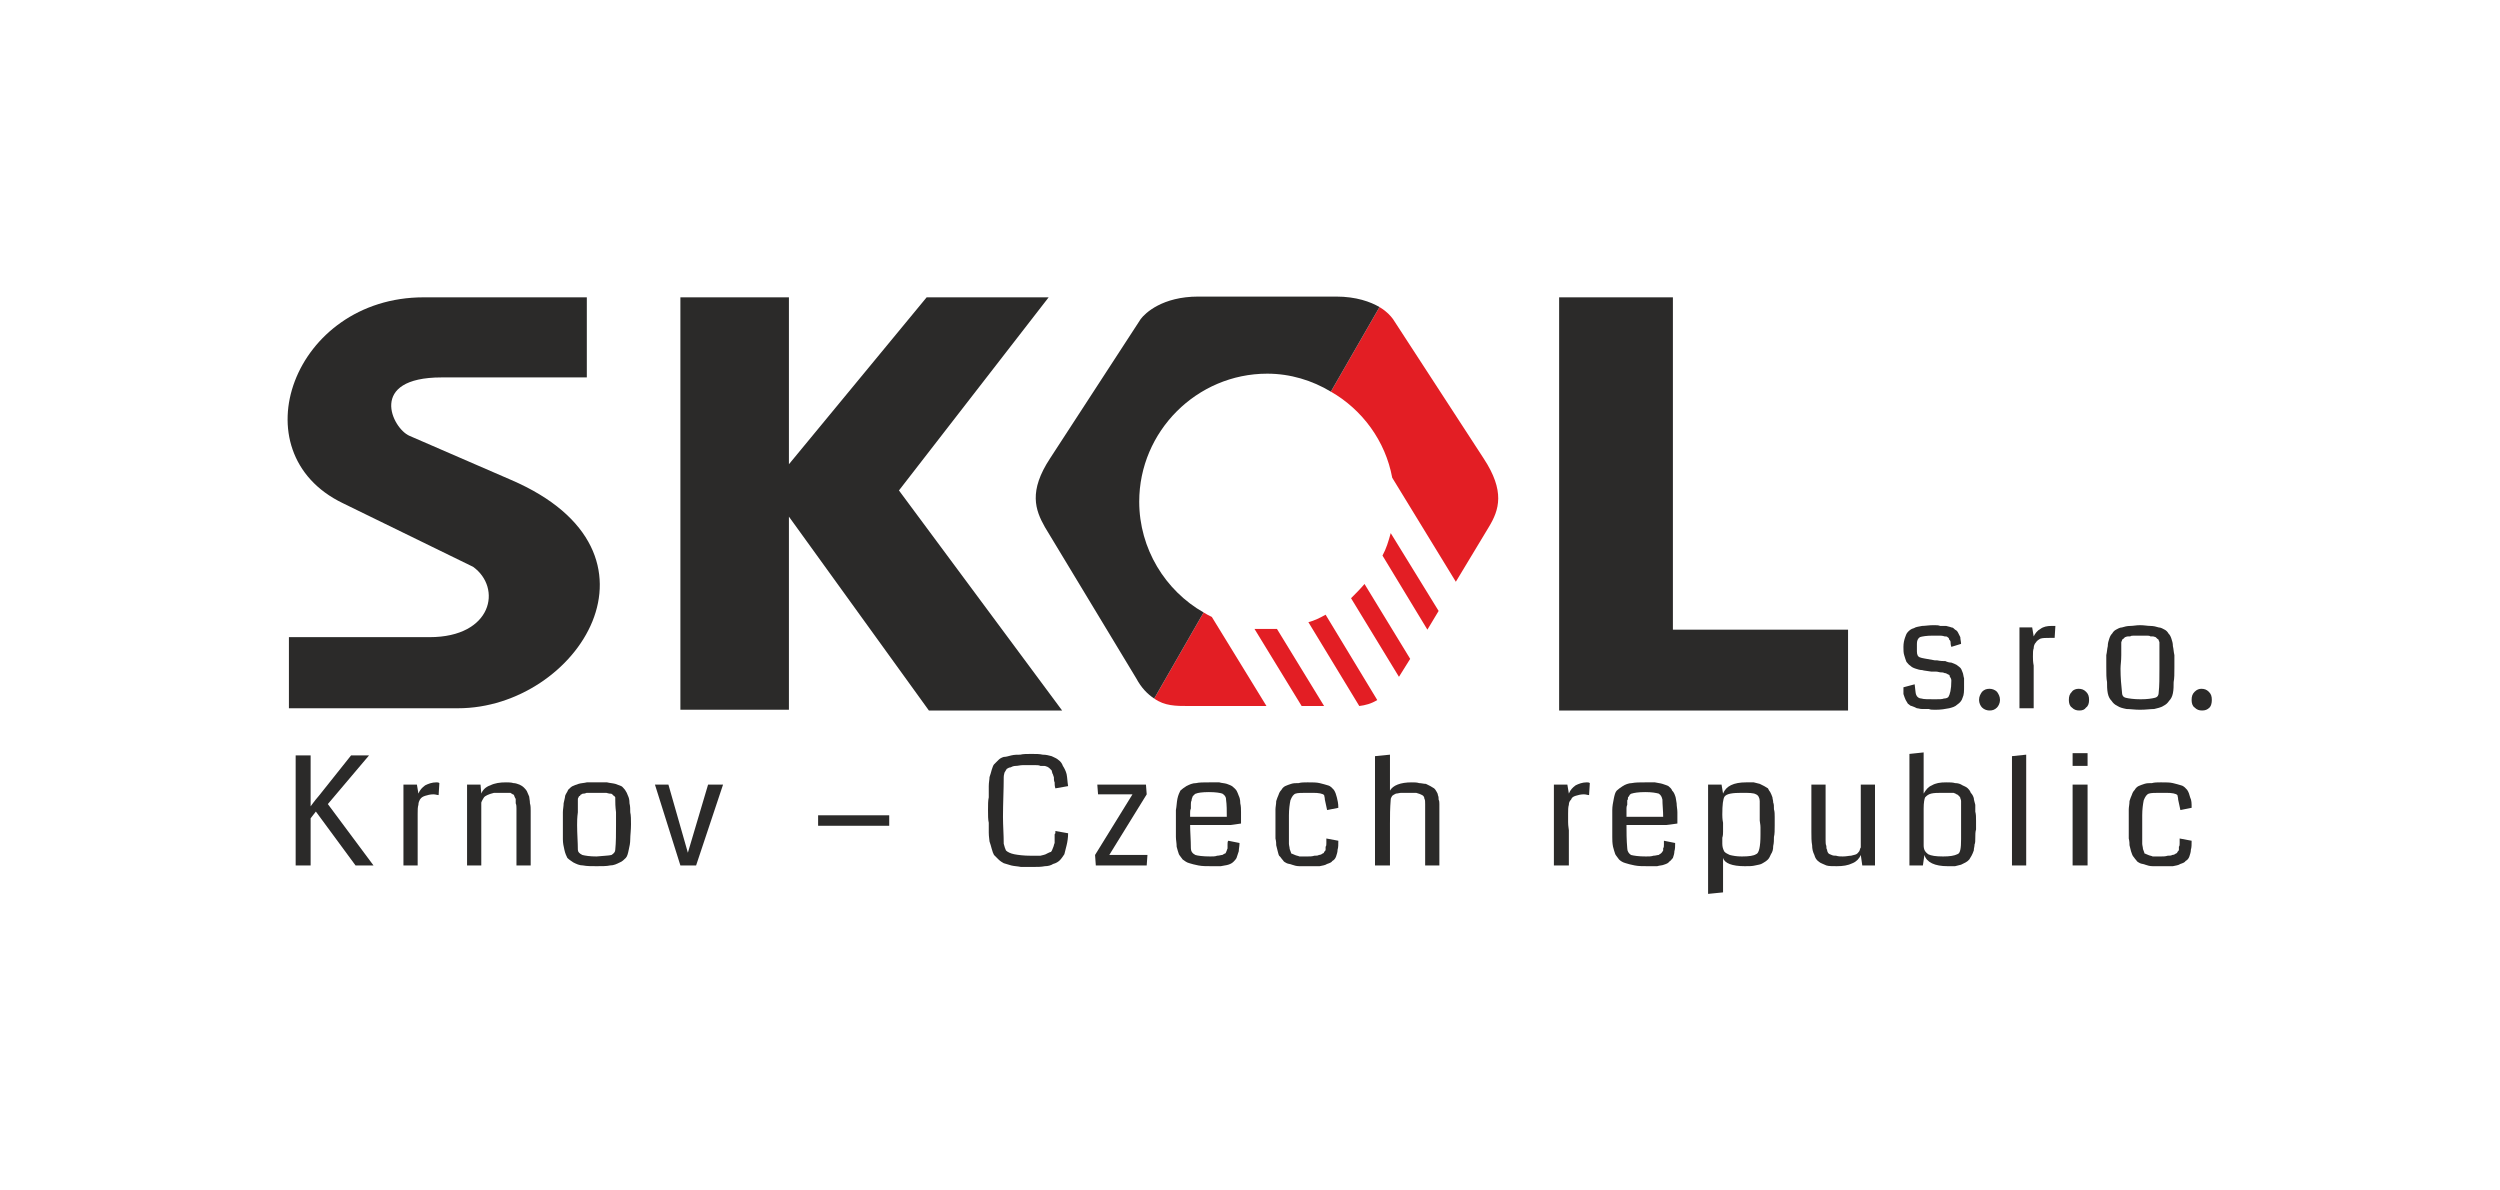 <?xml version="1.0" encoding="UTF-8"?>
<!DOCTYPE svg PUBLIC "-//W3C//DTD SVG 1.1//EN" "http://www.w3.org/Graphics/SVG/1.1/DTD/svg11.dtd">
<!-- Creator: CorelDRAW X8 -->
<svg xmlns="http://www.w3.org/2000/svg" xml:space="preserve" width="33.867mm" height="16.127mm" version="1.1" style="shape-rendering:geometricPrecision; text-rendering:geometricPrecision; image-rendering:optimizeQuality; fill-rule:evenodd; clip-rule:evenodd"
viewBox="0 0 3340 1590"
 xmlns:xlink="http://www.w3.org/1999/xlink">
 <defs>
  <style type="text/css">
   <![CDATA[
    .fil0 {fill:none}
    .fil1 {fill:#2B2A29}
    .fil3 {fill:#E31E24}
    .fil2 {fill:#2B2A29;fill-rule:nonzero}
   ]]>
  </style>
 </defs>
 <g id="Vrstva_x0020_1">
  <g id="_2017842154512">
   <rect class="fil0" width="3340" height="1590"/>
   <g>
    <path class="fil1" d="M2235 841l234 0 0 108 -234 0 -136 0 -16 0 0 -552 152 0 0 444zm-834 -444l-163 0 -184 223 0 -223 -145 0 0 551 145 0 0 -258 187 259 178 0 -218 -294 200 -258zm-617 0l-218 0c-174,0 -249,207 -108,275l174 85c39,28 26,94 -58,94l-188 0 0 95 226 0c159,0 296,-208 71,-305l-136 -59c-23,-10 -56,-78 43,-78l194 0 0 -107z"/>
    <path class="fil2" d="M499 1156l-24 0 -53 -72 -7 9 0 63 -20 0 0 -147 20 0 0 50c0,2 0,5 0,9 0,4 0,7 0,9 1,-1 4,-6 11,-14l43 -54 24 0 -55 65 61 82z"/>
    <path class="fil2" d="M587 1046l-1 16c-2,0 -4,-1 -7,-1 -4,0 -8,1 -11,2 -3,1 -5,2 -7,5 -1,2 -2,4 -2,7 -1,3 -1,7 -1,12 0,2 0,6 0,11 0,6 0,9 0,11l0 47 -19 0 0 -108 18 0 2 12c2,-5 5,-8 9,-11 4,-2 9,-4 15,-4 1,0 3,0 4,1z"/>
    <path class="fil2" d="M709 1156l-19 0 0 -65c0,-5 0,-8 0,-11 0,-2 0,-5 -1,-7 0,-3 0,-5 0,-6 -1,-1 -1,-2 -2,-4 0,-1 -1,-2 -2,-2 -1,-1 -2,-1 -3,-2 -1,0 -3,0 -4,0 -2,0 -3,0 -6,0 -5,0 -9,0 -12,0 -4,1 -7,2 -9,3 -2,1 -4,2 -5,4 -1,2 -2,3 -3,6 0,2 0,4 0,7 0,2 0,5 0,9 0,4 0,8 0,10l0 58 -19 0 0 -108 18 0 1 12c2,-5 6,-9 12,-11 6,-3 13,-4 21,-4 3,0 7,0 10,1 3,0 5,1 8,2 2,1 4,2 6,4 1,1 3,3 4,5 1,2 2,5 3,7 0,2 1,5 1,9 1,3 1,7 1,10 0,4 0,8 0,13l0 60z"/>
    <path class="fil2" d="M797 1144c10,-1 16,-1 20,-2 3,-2 5,-4 5,-7 1,-10 1,-21 1,-33 0,-4 0,-10 0,-17 -1,-8 -1,-13 -1,-17 0,-1 0,-2 0,-3 -1,-1 -1,-2 -2,-2 -1,-1 -2,-2 -2,-2 -1,-1 -2,-1 -4,-1 -1,0 -3,-1 -4,-1 -1,0 -2,0 -4,0 -2,0 -3,0 -4,0 -1,0 -3,0 -5,0 -2,0 -3,0 -4,0 -1,0 -3,0 -5,0 -1,0 -3,0 -4,0 -1,0 -2,1 -4,1 -1,0 -2,0 -3,1 -1,0 -2,1 -2,2 -1,0 -2,1 -2,2 -1,1 -1,2 -1,3 0,4 0,9 0,17 -1,7 -1,13 -1,17 0,12 1,23 1,33 0,3 2,5 6,7 4,1 10,2 19,2zm0 13c-7,0 -13,0 -18,-1 -5,0 -9,-2 -13,-4 -3,-2 -6,-4 -8,-6 -1,-2 -3,-6 -4,-11 -1,-4 -2,-9 -2,-14 0,-5 0,-12 0,-20 0,-6 0,-12 0,-16 0,-4 1,-8 1,-12 1,-5 2,-8 2,-10 1,-3 3,-5 4,-8 2,-2 4,-4 6,-5 2,-1 5,-2 8,-3 3,-1 7,-1 11,-2 3,0 8,0 13,0 6,0 10,0 14,0 4,1 7,1 11,2 3,1 5,2 8,3 2,1 3,3 5,5 2,3 3,5 4,8 1,2 2,5 2,10 1,4 1,8 1,12 1,4 1,10 1,16 0,8 -1,15 -1,20 0,5 -1,10 -2,14 -1,5 -2,9 -4,11 -2,2 -5,5 -8,6 -4,2 -8,4 -13,4 -4,1 -11,1 -18,1z"/>
    <polygon class="fil2" points="966,1048 930,1156 909,1156 875,1048 893,1048 919,1139 946,1048 "/>
    <polygon class="fil2" points="1093,1103 1093,1089 1188,1089 1188,1103 "/>
    <path class="fil2" d="M1410 1110l17 3c0,6 -1,12 -2,16 -1,4 -2,8 -3,12 -2,3 -4,6 -6,8 -2,2 -5,4 -9,5 -3,2 -7,3 -11,3 -5,1 -10,1 -16,1 -6,0 -11,0 -16,0 -5,-1 -9,-1 -13,-2 -3,-1 -7,-2 -10,-3 -2,-1 -5,-3 -7,-5 -2,-2 -4,-4 -6,-6 -1,-2 -2,-4 -3,-8 -1,-4 -2,-7 -3,-10 0,-2 -1,-6 -1,-12 0,-5 0,-9 0,-13 -1,-4 -1,-10 -1,-17 0,-7 0,-13 1,-17 0,-5 0,-10 0,-15 0,-5 1,-9 1,-12 1,-3 2,-6 3,-10 1,-3 2,-6 3,-7 2,-2 4,-4 6,-6 2,-2 4,-3 7,-4 3,0 6,-1 10,-2 4,-1 8,-1 12,-1 4,-1 9,-1 15,-1 6,0 11,0 15,1 5,0 8,1 12,2 4,2 7,3 9,5 3,2 5,5 6,8 2,3 4,7 5,11 1,5 1,10 2,16l-17 3c-1,-3 -1,-6 -1,-8 -1,-2 -1,-4 -1,-7 -1,-2 -1,-4 -2,-5 0,-1 -1,-3 -1,-4 -1,-1 -2,-2 -3,-3 0,0 -1,-1 -3,-2 -1,0 -2,-1 -4,-1 -1,0 -2,0 -5,0 -2,-1 -4,-1 -6,-1 -1,0 -4,0 -7,0 -5,0 -8,0 -11,0 -3,0 -6,1 -9,1 -3,0 -5,1 -7,2 -2,0 -3,1 -5,2 -1,2 -2,3 -3,5 0,1 -1,3 -1,6 0,17 -1,35 -1,53 0,12 1,24 1,36 1,4 2,7 3,9 2,2 6,4 11,5 5,1 13,2 22,2 5,0 9,0 13,0 3,-1 6,-1 9,-3 2,-1 4,-2 5,-2 1,-1 2,-3 3,-6 1,-2 1,-4 2,-6 0,-2 0,-5 0,-9 0,-1 0,-2 0,-2 0,-1 0,-1 1,-2 0,-1 0,-2 0,-3z"/>
    <polygon class="fil2" points="1532,1156 1464,1156 1463,1142 1513,1061 1467,1061 1466,1048 1531,1048 1532,1061 1482,1142 1533,1142 "/>
    <path class="fil2" d="M1658 1100c-8,1 -12,2 -14,2l-54 0c0,9 1,20 1,31 0,4 2,7 6,9 3,1 10,2 20,2 3,0 7,0 9,-1 3,0 5,-1 7,-1 2,-1 3,-2 4,-2 1,-1 1,-2 2,-4 0,-1 1,-2 1,-3 0,-1 0,-3 0,-5 0,-2 0,-4 1,-5l15 3c0,4 -1,8 -1,11 -1,3 -2,6 -3,9 -1,2 -3,4 -4,5 -2,2 -4,3 -7,4 -3,1 -6,1 -10,2 -3,0 -7,0 -13,0 -6,0 -12,0 -17,-1 -5,-1 -9,-2 -12,-3 -4,-1 -6,-3 -9,-5 -2,-3 -4,-5 -5,-7 -1,-3 -2,-6 -3,-10 0,-5 -1,-9 -1,-13 0,-3 0,-8 0,-15 0,-9 0,-16 0,-21 1,-5 1,-10 2,-15 1,-5 3,-9 4,-11 2,-2 5,-4 8,-6 4,-2 8,-4 13,-4 4,-1 10,-1 18,-1 5,0 9,0 13,0 3,1 7,1 10,2 3,1 5,2 7,3 2,2 4,3 6,6 1,2 2,4 3,7 1,2 2,5 2,10 1,4 1,8 1,12 0,4 0,9 0,15zm-68 -9l49 0c0,-8 0,-16 -1,-23 0,-4 -2,-6 -5,-8 -3,-1 -9,-2 -18,-2 -9,0 -15,1 -17,2 -1,0 -2,1 -3,2 -1,1 -2,2 -2,3 -1,2 -1,3 -1,4 -1,2 -1,4 -1,6 0,2 0,4 0,5 -1,2 -1,4 -1,6 0,3 0,5 0,5z"/>
    <path class="fil2" d="M1788 1079l-15 3 -3 -14c0,-3 -1,-5 -1,-6 -2,-2 -7,-3 -15,-3 -1,0 -3,0 -6,0 -9,0 -14,0 -17,1 -3,1 -5,4 -7,9 -1,5 -2,12 -2,20l0 17c0,2 0,6 0,10 0,5 0,9 0,11 0,2 1,5 1,7 1,3 2,5 2,6 1,0 2,1 5,2 2,1 4,1 6,2 3,0 6,0 11,0 3,0 6,0 9,-1 2,0 5,0 6,-1 2,0 4,-1 5,-2 1,0 2,-1 2,-2 1,-1 2,-2 2,-3 0,-2 0,-3 0,-4 1,-1 1,-3 1,-5 0,-3 0,-5 0,-6l16 3c0,5 0,9 -1,12 0,3 -1,6 -2,9 -1,3 -3,5 -5,6 -1,2 -4,3 -7,4 -3,2 -6,2 -10,3 -4,0 -9,0 -16,0 -4,0 -8,0 -11,0 -4,0 -7,-1 -10,-2 -2,-1 -5,-1 -7,-2 -2,-1 -4,-2 -5,-4 -2,-2 -3,-4 -4,-5 -2,-1 -2,-4 -3,-7 -1,-3 -1,-5 -2,-8 0,-2 0,-5 -1,-9 0,-5 0,-9 0,-12 0,-3 0,-7 0,-13 0,-5 0,-10 0,-14 0,-3 1,-7 1,-11 1,-3 2,-6 3,-8 1,-3 2,-5 4,-7 1,-2 3,-4 5,-5 2,-1 5,-2 8,-3 3,-1 6,-1 10,-1 3,-1 8,-1 12,-1 7,0 12,0 16,1 4,1 8,2 11,3 4,1 6,4 8,6 2,3 3,6 4,10 1,4 2,8 2,14z"/>
    <path class="fil2" d="M1923 1156l-19 0 0 -66c0,-2 0,-5 0,-9 0,-3 0,-6 0,-7 0,-3 0,-6 -1,-7 0,-2 -1,-4 -3,-5 -2,-1 -4,-2 -8,-3 -3,0 -7,0 -13,0 -2,0 -5,0 -7,0 -2,0 -5,1 -7,1 -2,1 -4,2 -5,3 -1,2 -2,3 -2,5 -1,12 -1,22 -1,32l0 56 -20 0 0 -146 20 -2 0 48c4,-7 14,-11 29,-11 4,0 7,0 10,1 3,0 6,1 9,1 2,1 4,2 6,3 2,1 3,2 5,3 1,1 2,2 3,4 1,2 2,3 2,5 1,2 1,4 1,6 1,2 1,4 1,6 0,2 0,5 0,8 0,1 0,3 0,6 0,2 0,4 0,6l0 62z"/>
    <path class="fil2" d="M2124 1046l-1 16c-2,0 -4,-1 -7,-1 -4,0 -8,1 -11,2 -3,1 -5,2 -6,5 -2,2 -3,4 -3,7 -1,3 -1,7 -1,12 0,2 0,6 0,11 0,6 1,9 1,11l0 47 -20 0 0 -108 18 0 2 12c2,-5 5,-8 9,-11 4,-2 9,-4 15,-4 1,0 3,0 4,1z"/>
    <path class="fil2" d="M2241 1100c-8,1 -13,2 -15,2l-53 0c0,9 0,20 1,31 0,4 2,7 5,9 4,1 10,2 20,2 4,0 7,0 10,-1 3,0 5,-1 7,-1 1,-1 3,-2 3,-2 1,-1 2,-2 3,-4 0,-1 0,-2 0,-3 1,-1 1,-3 1,-5 0,-2 0,-4 0,-5l15 3c0,4 0,8 -1,11 0,3 -1,6 -2,9 -2,2 -3,4 -5,5 -1,2 -4,3 -7,4 -2,1 -6,1 -9,2 -4,0 -8,0 -13,0 -6,0 -12,0 -17,-1 -5,-1 -9,-2 -12,-3 -4,-1 -7,-3 -9,-5 -2,-3 -4,-5 -5,-7 -1,-3 -2,-6 -3,-10 -1,-5 -1,-9 -1,-13 0,-3 0,-8 0,-15 0,-9 0,-16 0,-21 0,-5 1,-10 2,-15 1,-5 2,-9 4,-11 2,-2 5,-4 8,-6 3,-2 8,-4 12,-4 5,-1 11,-1 18,-1 5,0 10,0 13,0 4,1 7,1 10,2 3,1 6,2 8,3 2,2 4,3 5,6 2,2 3,4 4,7 1,2 1,5 2,10 0,4 1,8 1,12 0,4 0,9 0,15zm-68 -9l49 0c0,-8 -1,-16 -1,-23 -1,-4 -2,-6 -5,-8 -4,-1 -9,-2 -18,-2 -9,0 -15,1 -18,2 -1,0 -2,1 -3,2 0,1 -1,2 -2,3 0,2 0,3 -1,4 0,2 0,4 0,6 -1,2 -1,4 -1,5 0,2 0,4 0,6 0,3 0,5 0,5z"/>
    <path class="fil2" d="M2371 1103c0,6 0,11 -1,15 0,4 0,8 -1,12 0,5 -1,8 -3,11 -1,2 -2,5 -4,7 -2,2 -5,4 -7,5 -3,2 -6,2 -10,3 -4,1 -8,1 -14,1 -17,0 -27,-4 -29,-11l0 46 -20 2 0 -146 18 0 2 12c4,-10 14,-15 31,-15 4,0 7,0 10,0 3,1 5,1 8,2 2,1 4,2 6,3 2,1 3,2 5,3 1,2 2,4 3,5 1,2 2,4 3,7 0,2 1,4 1,7 1,2 1,5 1,9 1,3 1,7 1,10 0,3 0,7 0,12zm-20 -7c0,-13 0,-22 0,-26 0,-4 -2,-8 -5,-9 -3,-2 -10,-2 -19,-2 -12,0 -20,1 -23,5 -2,3 -3,11 -3,24 0,2 0,6 1,11 0,6 0,9 0,12 0,2 0,5 -1,8 0,4 0,7 0,8 0,4 1,7 2,9 1,3 4,4 8,6 4,1 9,2 16,2 10,0 16,-1 19,-3 4,-1 6,-10 6,-26 0,-2 0,-6 0,-10 0,-4 -1,-7 -1,-9z"/>
    <path class="fil2" d="M2505 1156l-17 0 -2 -14c-2,5 -6,9 -11,11 -6,3 -13,4 -21,4 -6,0 -11,0 -14,-1 -4,-2 -8,-3 -10,-5 -3,-2 -5,-5 -6,-9 -2,-4 -3,-8 -3,-13 -1,-5 -1,-11 -1,-18l0 -63 19 0 0 63c0,1 0,3 0,5 0,3 0,5 0,6 0,3 0,6 1,8 0,2 0,4 1,5 0,2 1,4 2,5 1,1 2,1 4,2 2,1 4,1 6,1 3,1 6,1 9,1 5,0 8,-1 11,-1 3,-1 5,-1 7,-2 2,-1 3,-3 4,-4 1,-2 1,-4 2,-5 0,-2 0,-4 0,-6 0,-1 0,-2 0,-4 0,-2 0,-3 0,-4l0 -70 19 0 0 108z"/>
    <path class="fil2" d="M2640 1096c0,5 0,9 0,12 -1,3 -1,7 -1,11 0,4 0,7 -1,9 0,3 -1,5 -1,8 -1,3 -2,5 -3,7 -1,2 -2,3 -3,5 -2,2 -3,3 -5,4 -2,1 -4,2 -6,3 -3,1 -5,1 -8,2 -3,0 -7,0 -10,0 -17,0 -28,-5 -31,-15l-2 14 -18 0 0 -149 19 -2 0 55c3,-5 6,-9 11,-11 5,-3 11,-4 19,-4 5,0 9,0 12,1 4,0 7,1 10,3 2,1 5,2 7,4 1,1 3,3 4,6 2,2 3,4 4,7 0,2 1,5 2,9 0,3 0,6 0,9 1,4 1,7 1,12zm-20 -15c0,-3 0,-5 0,-6 0,-2 0,-3 0,-5 0,-2 -1,-3 -1,-4 0,-1 -1,-2 -2,-3 -1,-1 -2,-2 -3,-2 -1,-1 -2,-1 -4,-2 -2,0 -4,0 -6,0 -3,0 -5,0 -8,0 -7,0 -12,0 -16,1 -4,1 -6,3 -8,5 -1,2 -2,7 -2,15l0 49c0,6 2,9 6,12 4,2 10,3 20,3 9,0 15,-1 19,-3 4,-1 5,-8 5,-20l0 -40z"/>
    <polygon class="fil2" points="2707,1156 2688,1156 2688,1010 2707,1008 "/>
    <path class="fil2" d="M2789 1156l-20 0 0 -108 20 0 0 108zm0 -150l0 17 -20 0 0 -17 20 0z"/>
    <path class="fil2" d="M2928 1079l-15 3 -3 -14c0,-3 -1,-5 -1,-6 -2,-2 -7,-3 -15,-3 -1,0 -3,0 -6,0 -9,0 -14,0 -17,1 -3,1 -5,4 -7,9 -1,5 -2,12 -2,20l0 17c0,2 0,6 0,10 0,5 0,9 0,11 0,2 1,5 1,7 1,3 2,5 2,6 1,0 2,1 5,2 2,1 4,1 6,2 3,0 6,0 11,0 3,0 6,0 9,-1 2,0 5,0 6,-1 2,0 4,-1 5,-2 1,0 2,-1 2,-2 1,-1 2,-2 2,-3 0,-2 0,-3 0,-4 1,-1 1,-3 1,-5 0,-3 0,-5 0,-6l16 3c0,5 0,9 -1,12 0,3 -1,6 -2,9 -1,3 -3,5 -5,6 -1,2 -4,3 -7,4 -3,2 -6,2 -10,3 -4,0 -9,0 -15,0 -5,0 -9,0 -12,0 -4,0 -7,-1 -10,-2 -2,-1 -5,-1 -7,-2 -2,-1 -4,-2 -5,-4 -2,-2 -3,-4 -4,-5 -1,-1 -2,-4 -3,-7 -1,-3 -1,-5 -2,-8 0,-2 0,-5 -1,-9 0,-5 0,-9 0,-12 0,-3 0,-7 0,-13 0,-5 0,-10 0,-14 0,-3 1,-7 1,-11 1,-3 2,-6 3,-8 1,-3 2,-5 4,-7 1,-2 3,-4 5,-5 2,-1 5,-2 8,-3 3,-1 6,-1 10,-1 3,-1 8,-1 12,-1 7,0 12,0 16,1 4,1 8,2 11,3 4,1 6,4 8,6 2,3 3,6 4,10 2,4 2,8 2,14z"/>
    <path class="fil2" d="M2624 916c0,7 0,12 -2,16 -1,4 -4,7 -7,9 -3,3 -7,4 -11,5 -5,1 -11,2 -18,2 -4,0 -7,0 -9,-1 -3,0 -6,0 -9,0 -3,0 -5,-1 -7,-1 -2,-1 -4,-2 -7,-3 -2,0 -3,-2 -5,-3 -1,-2 -2,-3 -3,-5 -1,-2 -2,-5 -3,-8 0,-2 0,-6 0,-9l15 -4c1,7 1,12 2,14 1,3 4,5 7,5 3,1 9,1 18,1 6,0 10,0 12,-1 3,0 5,-1 6,-2 2,-3 4,-10 4,-22 0,-2 -1,-4 -2,-5 0,-2 -1,-3 -2,-3 -2,-1 -3,-2 -5,-2 -2,-1 -4,-1 -6,-1 -1,0 -3,-1 -6,-1 -2,0 -5,0 -6,0 -5,-1 -9,-1 -12,-2 -3,0 -6,-1 -9,-2 -3,-1 -5,-2 -7,-4 -2,-1 -3,-3 -5,-5 -1,-3 -2,-5 -3,-9 -1,-3 -1,-7 -1,-11 0,-5 1,-9 2,-12 1,-3 2,-6 4,-8 2,-2 4,-4 8,-5 3,-2 7,-2 11,-3 4,0 9,-1 15,-1 4,0 7,0 9,1 3,0 5,0 8,0 3,1 5,1 7,2 2,0 3,1 5,3 2,1 3,2 4,4 1,2 2,4 3,6 0,3 1,6 1,9l-13 4c-1,-3 -1,-5 -1,-6 0,-2 -1,-3 -2,-4 0,-2 -1,-2 -2,-3 -1,-1 -2,-1 -4,-1 -3,-1 -5,-1 -7,-1 -2,0 -5,0 -9,0 -8,0 -14,1 -17,2 -3,2 -4,5 -4,9l0 10c0,4 1,7 4,8 2,1 9,2 20,4 2,0 2,0 3,0 5,1 8,1 11,1 2,1 5,2 8,2 3,1 5,2 7,3 1,1 3,2 5,4 1,1 2,3 3,6 1,2 1,5 2,8 0,3 0,6 0,10z"/>
    <path id="1" class="fil2" d="M2672 935c0,4 -2,8 -4,10 -3,3 -6,4 -10,4 -3,0 -7,-1 -10,-4 -2,-2 -4,-6 -4,-10 0,-5 2,-8 4,-11 3,-3 6,-4 10,-4 3,0 7,1 10,4 2,3 4,6 4,11z"/>
    <path id="2" class="fil2" d="M2746 836l-1 16c-3,0 -5,0 -7,0 -5,0 -9,0 -12,1 -2,1 -5,3 -6,5 -2,2 -3,5 -3,8 -1,2 -1,6 -1,11 0,3 0,7 1,12 0,5 0,9 0,11l0 46 -19 0 0 -108 17 0 2 12c2,-4 5,-8 9,-10 4,-3 9,-4 15,-4 2,0 3,0 5,0z"/>
    <path id="3" class="fil2" d="M2791 935c0,4 -1,8 -4,10 -2,3 -5,4 -9,4 -4,0 -7,-1 -10,-4 -3,-2 -4,-6 -4,-10 0,-5 1,-8 4,-11 2,-3 6,-4 9,-4 4,0 7,1 10,4 3,3 4,6 4,11z"/>
    <path id="4" class="fil2" d="M2860 934c9,0 15,-1 19,-2 4,-1 5,-4 5,-7 1,-9 1,-20 1,-32 0,-5 0,-10 0,-18 0,-7 0,-13 0,-17 0,-1 -1,-2 -1,-3 0,-1 -1,-1 -2,-2 -1,-1 -1,-1 -2,-2 -1,0 -2,-1 -4,-1 -1,0 -2,0 -3,0 -1,-1 -3,-1 -5,-1 -2,0 -3,0 -4,0 -1,0 -3,0 -5,0 -1,0 -3,0 -4,0 -1,0 -2,0 -4,0 -2,0 -4,0 -5,1 -1,0 -2,0 -3,0 -2,0 -3,1 -4,1 -1,1 -1,1 -2,2 -1,1 -2,1 -2,2 0,1 -1,2 -1,3 0,4 0,10 0,17 0,8 -1,13 -1,18 0,12 1,23 2,32 0,3 1,6 5,7 4,1 11,2 20,2zm-1 14c-7,0 -13,-1 -18,-1 -5,-1 -9,-2 -12,-4 -4,-2 -6,-4 -8,-7 -2,-2 -4,-5 -5,-10 -1,-5 -1,-10 -1,-15 -1,-5 -1,-11 -1,-20 0,-6 0,-11 0,-16 1,-4 1,-8 2,-12 0,-4 1,-7 2,-10 1,-3 2,-5 4,-7 1,-2 3,-4 5,-5 2,-1 5,-3 8,-3 3,-1 7,-2 11,-2 4,0 8,-1 13,-1 6,0 10,1 14,1 4,0 8,1 11,2 3,0 6,2 8,3 2,1 4,3 5,5 2,2 3,4 4,7 1,3 2,6 2,10 1,4 1,8 2,12 0,5 0,10 0,16 0,9 0,15 -1,20 0,5 0,10 -1,15 -1,5 -3,8 -5,10 -2,3 -4,5 -8,7 -3,2 -8,3 -12,4 -5,0 -11,1 -19,1z"/>
    <path id="5" class="fil2" d="M2955 935c0,4 -1,8 -3,10 -3,3 -6,4 -10,4 -4,0 -7,-1 -10,-4 -3,-2 -4,-6 -4,-10 0,-5 1,-8 4,-11 3,-3 6,-4 9,-4 4,0 7,1 10,4 3,3 4,6 4,11z"/>
    <g>
     <path class="fil3" d="M1692 943l-26 0 -78 0c-17,0 -32,0 -46,-10l66 -115c3,2 7,4 11,6l73 119zm-16 -103c5,0 11,0 17,0 4,0 8,0 13,0l63 103 -30 0 -63 -103zm72 -9c8,-2 16,-6 23,-10l69 114c-8,5 -16,7 -24,8l-68 -112zm57 -32c6,-6 12,-12 18,-19l61 100 -15 24 -64 -105zm42 -57c5,-9 8,-19 11,-30l64 104 -15 25 -60 -99zm13 -104c-9,-49 -40,-91 -82,-115l65 -113c10,6 15,12 18,16l121 186c29,44 21,69 7,92l-44 73 -85 -139z"/>
     <path class="fil1" d="M1556 940c-1,0 -1,-1 -2,-1 1,0 1,1 2,1zm-14 -7c-9,-6 -17,-14 -24,-27l-122 -202c-13,-23 -22,-48 7,-92l121 -186c6,-8 29,-30 77,-30 61,0 122,0 184,0 27,0 46,7 58,14l-65 113c-25,-15 -54,-24 -85,-24 -94,0 -171,77 -171,171 0,63 35,119 86,148l-66 115z"/>
    </g>
   </g>
  </g>
 </g>
</svg>

